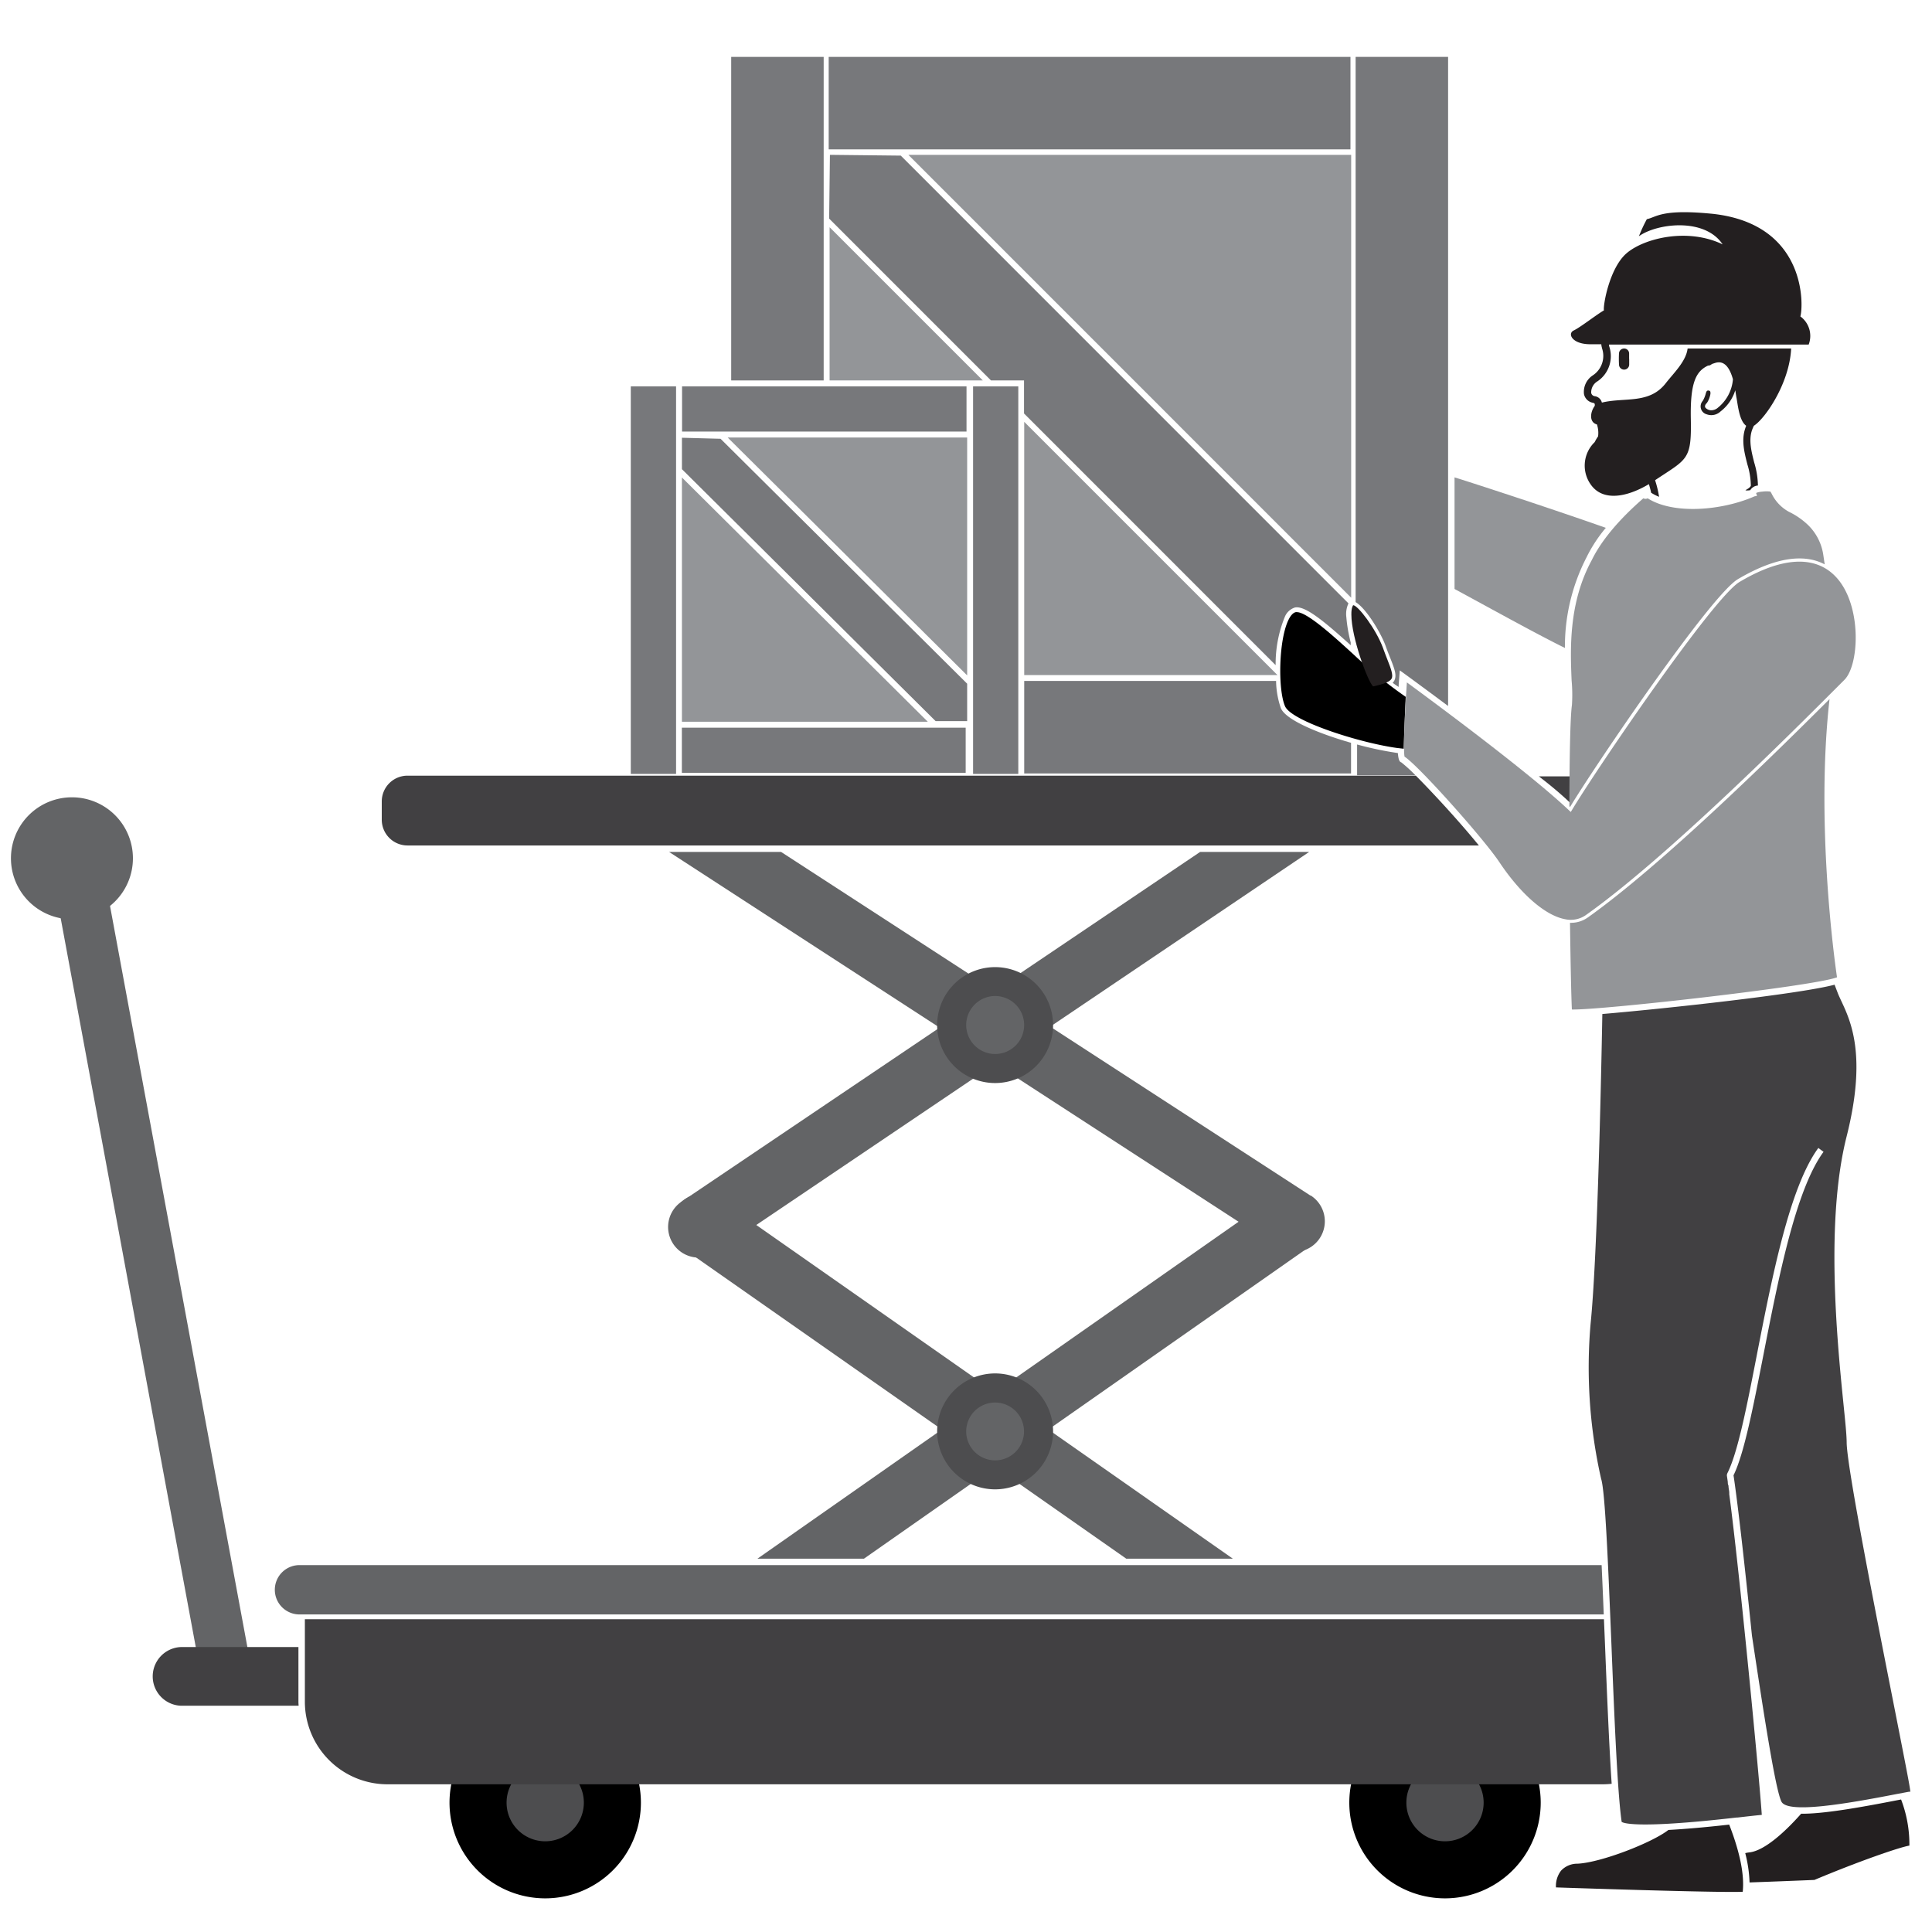 <?xml version="1.0" encoding="UTF-8" standalone="no"?>
<svg
   xmlns:dc="http://purl.org/dc/elements/1.1/"
   xmlns:cc="http://creativecommons.org/ns#"
   xmlns:rdf="http://www.w3.org/1999/02/22-rdf-syntax-ns#"
   xmlns:svg="http://www.w3.org/2000/svg"
   xmlns="http://www.w3.org/2000/svg"
   height="105"
   width="105"
   version="1.1"
   viewBox="0 0 105 105"
   data-name="Layer 5"
   id="Layer_5">
  <defs
     id="defs1106">
    <style
       id="style1104">.cls-1{fill:#636466;}.cls-2{fill:#4d4d4f;}.cls-3{fill:#414042;}.cls-4{fill:#231f20;}.cls-5{fill:#77787b;}.cls-6{fill:#939598;}</style>
  </defs>
  <g
     transform="matrix(0.35,0,0,0.35,0.595,3.092)"
     id="g1257">
    <rect
       class="cls-1"
       x="158.75"
       y="276.38"
       width="7.88"
       height="119.18"
       transform="rotate(-10.5,-698.125,1027.351)"
       id="rect1108" />
    <path
       class="cls-1"
       d="m 149.89,279.19 a 9.47,9.47 0 1 0 -9.47,-9.47 9.47,9.47 0 0 0 9.47,9.47"
       transform="translate(-140.42,-145.28)"
       id="path1110" />
    <path
       d="m 223.38,431.22 a 14.86,14.86 0 1 0 -14.86,-14.86 14.86,14.86 0 0 0 14.86,14.86"
       transform="translate(-140.42,-145.28)"
       id="path1112" />
    <path
       class="cls-2"
       d="m 223.38,422.36 a 6,6 0 1 0 -6,-6 6,6 0 0 0 6,6"
       transform="translate(-140.42,-145.28)"
       id="path1114" />
    <path
       d="m 363.1,431.22 a 14.86,14.86 0 1 0 -14.86,-14.86 14.86,14.86 0 0 0 14.86,14.86"
       transform="translate(-140.42,-145.28)"
       id="path1116" />
    <path
       class="cls-2"
       d="m 363.1,422.36 a 6,6 0 1 0 -6,-6 6,6 0 0 0 6,6"
       transform="translate(-140.42,-145.28)"
       id="path1118" />
    <path
       class="cls-3"
       d="m 185.06,400.69 v -8.49 h -18.28 a 4.56,4.56 0 0 0 0,9.11 h 18.31 c -0.01,-0.21 -0.03,-0.41 -0.03,-0.62 z"
       transform="translate(-140.42,-145.28)"
       id="path1120" />
    <path
       class="cls-1"
       d="m 245.17,330.56 68.44,47.92 h 16.55 l -79.55,-55.7 a 4.75,4.75 0 1 0 -5.44,7.78 z"
       transform="translate(-140.42,-145.28)"
       id="path1122" />
    <path
       class="cls-1"
       d="m 272.87,378.48 68.44,-47.92 a 4.75,4.75 0 0 0 -5.44,-7.78 l -79.54,55.7 z"
       transform="translate(-140.42,-145.28)"
       id="path1124" />
    <path
       class="cls-2"
       d="m 293.24,367.71 a 9,9 0 1 0 -9,-9 9,9 0 0 0 9,9"
       transform="translate(-140.42,-145.28)"
       id="path1126" />
    <path
       class="cls-1"
       d="m 293.24,363.21 a 4.49,4.49 0 1 0 -4.49,-4.49 4.5,4.5 0 0 0 4.49,4.49"
       transform="translate(-140.42,-145.28)"
       id="path1128" />
    <path
       class="cls-1"
       d="m 325.08,268.73 -80.38,54.21 a 4.75,4.75 0 1 0 5.31,7.87 l 92,-62.08 z"
       transform="translate(-140.42,-145.28)"
       id="path1130" />
    <path
       class="cls-1"
       d="M 342.23,322.11 260,268.73 h -17.39 l 94.46,61.34 a 4.76,4.76 0 1 0 5.16,-8 z"
       transform="translate(-140.42,-145.28)"
       id="path1132" />
    <path
       class="cls-2"
       d="m 293.24,286.62 a 9,9 0 1 1 -9,9 9,9 0 0 1 9,-9"
       transform="translate(-140.42,-145.28)"
       id="path1134" />
    <path
       class="cls-1"
       d="m 293.24,291.11 a 4.5,4.5 0 1 1 -4.49,4.49 4.5,4.5 0 0 1 4.49,-4.49"
       transform="translate(-140.42,-145.28)"
       id="path1136" />
    <path
       class="cls-3"
       d="M 358.57,256.89 H 202 a 4,4 0 0 0 -4,4 v 2.84 a 4,4 0 0 0 4,4 h 166.36 c -3.03,-3.73 -7.21,-8.25 -9.79,-10.84 z"
       transform="translate(-140.42,-145.28)"
       id="path1138" />
    <path
       class="cls-3"
       d="m 382.42,261 c 0.59,-0.95 1.49,-2.35 2.59,-4 a 3.73,3.73 0 0 0 -0.48,0 h -6.86 c 1.79,1.36 3.43,2.75 4.75,4 z"
       transform="translate(-140.42,-145.28)"
       id="path1140" />
    <path
       class="cls-4"
       d="m 390.91,189.57 c 0.8,0 1.6,0 2.4,0 a 0.81,0.81 0 1 0 0,-1.6 h -4.8 c -0.57,0 -0.9,0.31 -0.9,0.8 0,0.49 0.33,0.8 0.9,0.8 0.8,0 1.6,0 2.4,0"
       transform="translate(-140.42,-145.28)"
       id="path1142" />
    <path
       class="cls-4"
       d="m 391.69,192.17 c 0,-0.29 0,-0.57 0,-0.85 a 0.78,0.78 0 0 0 -0.75,-0.76 0.8,0.8 0 0 0 -0.82,0.7 16,16 0 0 0 0,1.83 0.791,0.791 0 0 0 1.58,-0.08 c 0,-0.28 0,-0.56 0,-0.84 z"
       transform="translate(-140.42,-145.28)"
       id="path1144" />
    <path
       class="cls-4"
       d="m 397.79,420.6 c -2.57,2 -10.49,5.07 -14.12,5.24 a 3.44,3.44 0 0 0 -2.55,1.08 3.89,3.89 0 0 0 -0.79,2.6 c 9.69,0.33 26.09,0.82 29,0.68 0.28,-2.65 -0.44,-6.15 -2.1,-10.43 -3.98,0.45 -7.06,0.7 -9.44,0.83 z"
       transform="translate(-140.42,-145.28)"
       id="path1146" />
    <path
       class="cls-4"
       d="m 433.23,416 c -5.54,1.08 -11.36,2.12 -14.83,2.08 -2.54,2.87 -5.69,5.72 -8,6 a 4.58,4.58 0 0 0 -0.68,0.12 20.69,20.69 0 0 1 0.67,4.55 c 2.54,-0.09 6.22,-0.23 10.07,-0.39 6.9,-2.9 13.26,-5.09 14.75,-5.33 a 19.55,19.55 0 0 0 -1.29,-7.16 z"
       transform="translate(-140.42,-145.28)"
       id="path1148" />
    <path
       class="cls-4"
       d="m 418.28,185.58 c 0.49,-1.65 1,-14.27 -13.51,-15.92 -8.06,-0.82 -8.8,0.5 -10.33,0.82 a 23.25,23.25 0 0 0 -1.23,2.65 c 2.77,-2 10.19,-2.95 13,1.26 -5.48,-2.63 -12.18,-0.94 -14.89,1.36 -2.71,2.3 -3.71,8.23 -3.54,8.89 -1.15,0.66 -3.66,2.63 -4.69,3.12 -1.03,0.49 -0.25,2.14 2.55,2.14 h 1.73 a 2.24,2.24 0 0 0 0.1,0.55 v 0.05 a 3.62,3.62 0 0 1 -1.4,4.22 3.06,3.06 0 0 0 -1.39,2.92 1.72,1.72 0 0 0 1.34,1.34 c 0.31,0.07 0.37,0.12 0.33,0.49 -0.73,1 -0.88,2.56 0.34,2.88 a 4.12,4.12 0 0 1 0.18,1.85 7.11,7.11 0 0 0 -0.53,0.9 5.07,5.07 0 0 0 -0.47,6.77 c 1.81,2.33 5.29,1.89 8.89,-0.25 0.13,0.44 0.26,0.9 0.35,1.34 a 7.48,7.48 0 0 0 1.23,0.63 16.27,16.27 0 0 0 -0.62,-2.58 c 5,-3.34 5.68,-3.09 5.55,-9.54 -0.11,-5.65 0.81,-7.38 2.68,-8.26 a 0.7,0.7 0 0 0 0.4,-0.1 2,2 0 0 1 0.27,-0.17 l 0.47,-0.15 c 1.51,-0.45 2.28,1 2.71,2.51 a 0.65,0.65 0 0 1 0,0.14 6.31,6.31 0 0 1 -2.31,4.3 1.57,1.57 0 0 1 -1.15,0.41 1.3,1.3 0 0 1 -0.78,-0.37 c -0.21,-0.26 0,-0.59 0.21,-0.77 a 3.6,3.6 0 0 0 0.55,-1.44 c 0,-0.26 0,-0.45 -0.3,-0.48 -0.3,-0.03 -0.34,0.2 -0.42,0.43 a 4.37,4.37 0 0 1 -0.48,1.18 1.27,1.27 0 0 0 0.62,2.08 2.07,2.07 0 0 0 2.15,-0.45 6.65,6.65 0 0 0 2.08,-2.72 c 0.07,-0.18 0.14,-0.37 0.2,-0.56 0.09,0.51 0.15,1 0.21,1.26 0.22,1.24 0.45,3.52 1.49,4.25 a 4.51,4.51 0 0 0 -0.17,0.46 c -0.6,1.85 -0.11,3.72 0.35,5.53 a 11.74,11.74 0 0 1 0.54,3.29 c 0,0.13 -0.22,0.39 -0.8,0.7 -0.18,0.1 0.69,0.07 0.72,0 a 1.51,1.51 0 0 1 1.18,-0.7 12.91,12.91 0 0 0 -0.58,-3.58 c -0.42,-1.66 -0.86,-3.37 -0.37,-4.93 a 6.46,6.46 0 0 1 0.32,-0.77 c 1.76,-1.12 5.53,-6.59 5.79,-12 h -16.08 c -0.23,2 -2.19,3.84 -3.4,5.4 -2.56,3.29 -6.42,2.14 -9.91,3 a 1.32,1.32 0 0 0 -1.15,-1 0.64,0.64 0 0 1 -0.51,-0.51 2,2 0 0 1 1,-1.81 4.72,4.72 0 0 0 1.77,-5.49 1.18,1.18 0 0 1 0,-0.2 h 31 a 3.75,3.75 0 0 0 -1.29,-4.37 z"
       transform="translate(-140.42,-145.28)"
       id="path1150" />
    <path
       class="cls-3"
       d="m 435.32,414.37 c -0.1,-0.89 -1.11,-6 -2.5,-13.06 -2.89,-14.66 -7.26,-36.82 -7.35,-40.8 0,-1.29 -0.24,-3.5 -0.52,-6.29 -1,-9.89 -2.77,-28.3 0.51,-41.3 3.16,-12.51 0.67,-17.85 -0.83,-21.05 -0.19,-0.41 -0.37,-0.79 -0.51,-1.14 l -0.53,-1.38 c -5.42,1.45 -26.26,3.72 -36.06,4.55 -0.24,13.06 -0.83,38.41 -1.83,48.17 a 78.47,78.47 0 0 0 1.64,24 c 0.63,1.9 1.09,13.33 1.59,25.42 0.46,11.46 0.94,23.27 1.6,27.85 v 0 c 0.09,0.08 1.53,1.21 17.85,-0.67 h 0.15 c 1.48,-0.17 2.8,-0.32 3.76,-0.41 -0.34,-5.32 -3.37,-37.08 -5.05,-49.79 v -0.22 c 0,-0.27 -0.07,-0.53 -0.1,-0.78 -0.03,-0.25 0,-0.31 -0.07,-0.46 -0.07,-0.15 -0.05,-0.35 -0.07,-0.52 -0.02,-0.17 -0.09,-0.62 -0.13,-0.9 v -0.16 l 0.07,-0.21 c 1.62,-3.2 3,-10.25 4.59,-18.42 2.39,-12.22 5.08,-26 9.54,-32.1 l 0.36,0.27 0.45,0.33 c -4.33,5.89 -7,19.58 -9.36,31.65 -1.61,8.22 -3,15.29 -4.62,18.58 0.7,4.61 1.82,14.7 2.86,24.88 1.8,11.94 3.64,23.91 4.58,25.79 0.94,1.88 9.75,0.41 17.91,-1.18 l 1.92,-0.36 h 0.19 z"
       transform="translate(-140.42,-145.28)"
       id="path1152" />
    <rect
       class="cls-5"
       x="149.4"
       y="51.16"
       width="7.02"
       height="60.18"
       id="rect1154" />
    <rect
       class="cls-5"
       x="96.25"
       y="51.16"
       width="7.03"
       height="60.18"
       id="rect1156" />
    <rect
       class="cls-5"
       x="104.21"
       y="51.16"
       width="44.17"
       height="7.02"
       id="rect1158" />
    <rect
       class="cls-5"
       x="104.18"
       y="104.16"
       width="44.07"
       height="7.02"
       id="rect1160" />
    <polygon
       class="cls-6"
       points="148.48,59.1 111.29,59.1 148.48,96.04 "
       id="polygon1162" />
    <polygon
       class="cls-5"
       points="148.48,103.14 148.48,102.66 148.48,97.33 110.19,59.3 104.19,59.14 104.19,64.02 143.58,103.14 "
       id="polygon1164" />
    <polygon
       class="cls-6"
       points="104.19,103.24 142.37,103.24 104.19,65.31 "
       id="polygon1166" />
    <rect
       class="cls-5"
       x="126.98"
       width="81.02"
       height="14.36"
       id="rect1168"
       y="0" />
    <polygon
       class="cls-6"
       points="208.11,15.21 208,15.21 139.35,15.21 208.11,83.98 "
       id="polygon1170" />
    <polygon
       class="cls-6"
       points="196.66,95.99 157.34,56.67 157.34,95.99 "
       id="polygon1172" />
    <polygon
       class="cls-6"
       points="127.12,26.45 127.12,50.24 150.91,50.24 "
       id="polygon1174" />
    <rect
       class="cls-5"
       x="111.84"
       width="14.36"
       height="50.24"
       id="rect1176"
       y="0" />
    <path
       d="m 357,244.65 a 69.1,69.1 0 0 1 -8,-6.49 c -3.27,-3 -7.32,-6.66 -8.9,-6.66 a 0.47,0.47 0 0 0 -0.17,0 c -0.38,0.08 -0.75,0.45 -1.08,1.09 -1.59,3.08 -1.72,10.92 -0.59,13.52 1,2.31 11.53,5.67 17.38,6.48 l 1.05,0.12 c 0.03,-1.71 0.17,-4.99 0.31,-8.06 z"
       transform="translate(-140.42,-145.28)"
       id="path1178" />
    <path
       class="cls-5"
       d="m 337.62,246.43 a 13.42,13.42 0 0 1 -0.75,-4.25 h -39.11 v 14.37 h 50.75 v -4.76 c -5.03,-1.44 -10.1,-3.53 -10.89,-5.36 z"
       transform="translate(-140.42,-145.28)"
       id="path1180" />
    <path
       class="cls-5"
       d="m 355.78,253.38 a 52.9,52.9 0 0 1 -6.33,-1.33 v 4.78 h 9.06 a 24.12,24.12 0 0 0 -2.19,-2 c -0.23,-0.08 -0.44,-0.24 -0.54,-1.45 z"
       transform="translate(-140.42,-145.28)"
       id="path1182" />
    <path
       class="cls-5"
       d="m 347.78,232.28 a 3.85,3.85 0 0 1 0.33,-2.14 l -69.52,-69.53 -11,-0.12 -0.12,9.9 25.13,25.13 h 5.13 v 5.13 l 39.07,39.08 a 19.34,19.34 0 0 1 1.41,-7.46 2.51,2.51 0 0 1 1.58,-1.49 c 1.55,-0.33 4.46,2.06 8.67,5.86 v -0.43 a 22.81,22.81 0 0 1 -0.68,-3.93 z"
       transform="translate(-140.42,-145.28)"
       id="path1184" />
    <path
       class="cls-4"
       d="m 348.84,230.42 v 0 c 0,0 -0.3,0.32 -0.28,1.46 0,3.52 2.51,10.31 3.37,11.15 1.77,-0.38 2.64,-0.75 2.89,-1.23 0.25,-0.48 -0.08,-1.47 -0.65,-2.89 -0.21,-0.55 -0.46,-1.17 -0.71,-1.88 -1.1,-2.96 -3.9,-6.61 -4.62,-6.61 z"
       transform="translate(-140.42,-145.28)"
       id="path1186" />
    <path
       class="cls-6"
       d="m 371.54,270.32 c 3.34,5 7.16,8.3 10.21,8.86 a 4.08,4.08 0 0 0 3.22,-0.64 c 12.49,-8.84 32.29,-28.66 38.79,-35.17 l 1.35,-1.35 c 2.25,-2.23 2.71,-10.85 -0.79,-15.38 -3.11,-4 -8.46,-4 -15.47,0.16 -4.08,2.4 -22.12,28.94 -25.9,35.2 l -0.32,0.53 -0.45,-0.42 c -6.39,-6 -21.5,-17.13 -25,-19.7 -0.3,4.55 -0.59,10.53 -0.36,11.53 2.18,1.41 12.23,12.66 14.72,16.38 z"
       transform="translate(-140.42,-145.28)"
       id="path1188" />
    <path
       class="cls-5"
       d="m 349.22,145.28 v 84.66 c 1.68,1 4,4.92 4.67,6.84 0.25,0.7 0.49,1.31 0.71,1.85 0.66,1.68 1.06,2.69 0.61,3.53 a 2.13,2.13 0 0 1 -0.23,0.32 c 0.32,0.23 0.63,0.45 0.92,0.63 0,-0.53 0.07,-1.08 0.11,-1.67 l 0.07,-0.9 0.73,0.53 c 0.07,0.05 2.91,2.12 6.77,5 V 145.28 Z"
       transform="translate(-140.42,-145.28)"
       id="path1190" />
    <path
       class="cls-6"
       d="m 364.58,210.57 v 17.33 c 6.16,3.34 13,7.13 17.14,9.16 a 30.22,30.22 0 0 1 3.35,-14.06 22.44,22.44 0 0 1 3,-4.59 c -7.38,-2.62 -19.83,-6.7 -23.49,-7.84 z"
       transform="translate(-140.42,-145.28)"
       id="path1192" />
    <path
       class="cls-6"
       d="m 384.68,278.13 c 12.22,-8.65 31.46,-27.84 38.33,-34.71 0.12,-0.9 0.24,-1.8 0.38,-2.69 v -0.15 l 0.09,-0.1 c 0.49,-0.89 -0.42,-9.06 -1.27,-15.12 -3.76,-2.55 -9.07,-0.52 -13.14,1.87 -4.07,2.39 -22.08,29 -25.72,35 l -0.64,1.06 -0.33,-0.31 c 0,5.14 0,10.72 0.09,15.75 a 3.47,3.47 0 0 0 2.21,-0.6 z"
       transform="translate(-140.42,-145.28)"
       id="path1194" />
    <path
       class="cls-6"
       d="m 382.81,245.92 c -0.27,1.88 -0.38,8.22 -0.4,15.72 a 1.14,1.14 0 0 1 0.11,0.11 c 3.92,-6.5 21.85,-32.9 26.07,-35.38 6.51,-3.83 10.74,-3.73 13.47,-2.29 -0.09,-0.59 -0.17,-1.14 -0.25,-1.66 a 8.12,8.12 0 0 0 -2.38,-4.49 11.52,11.52 0 0 0 -2.9,-2 6.35,6.35 0 0 1 -2.69,-2.79 q -0.12,-0.22 -0.21,-0.36 a 4.83,4.83 0 0 0 -1.22,0 c -0.8,0.06 -1,0.23 -1,0.23 l 0.14,0.43 -0.4,0.08 c -5,2.2 -12.56,2.87 -16.58,0.3 a 0.69,0.69 0 0 1 -0.67,0 c -4.83,4.2 -7,7.52 -8,9.58 -3.65,6.7 -3.34,13.93 -3.14,18.71 a 24.71,24.71 0 0 1 0.05,3.81 z"
       transform="translate(-140.42,-145.28)"
       id="path1196" />
    <path
       class="cls-6"
       d="m 422.81,245 c -7.55,7.54 -25.77,25.58 -37.55,33.92 a 4.48,4.48 0 0 1 -2.6,0.82 h -0.15 c 0.08,6 0.18,11.07 0.29,13.46 4.37,0.13 37.65,-3.62 41.17,-5 -0.43,-2.94 -3.32,-24.05 -1.16,-43.2 z"
       transform="translate(-140.42,-145.28)"
       id="path1198" />
    <path
       class="cls-1"
       d="m 387.42,379.48 h -202 a 3.83,3.83 0 1 0 0,7.65 h 202.33 c -0.11,-2.68 -0.22,-5.25 -0.33,-7.65 z"
       transform="translate(-140.42,-145.28)"
       id="path1200" />
    <path
       class="cls-3"
       d="m 387.93,391.45 -0.15,-3.57 H 186.06 v 12.81 a 12.83,12.83 0 0 0 12.82,12.82 h 188.73 a 12.44,12.44 0 0 0 1.37,-0.08 c -0.39,-5.76 -0.73,-13.95 -1.05,-21.98 z"
       transform="translate(-140.42,-145.28)"
       id="path1202" />
  </g>
</svg>
